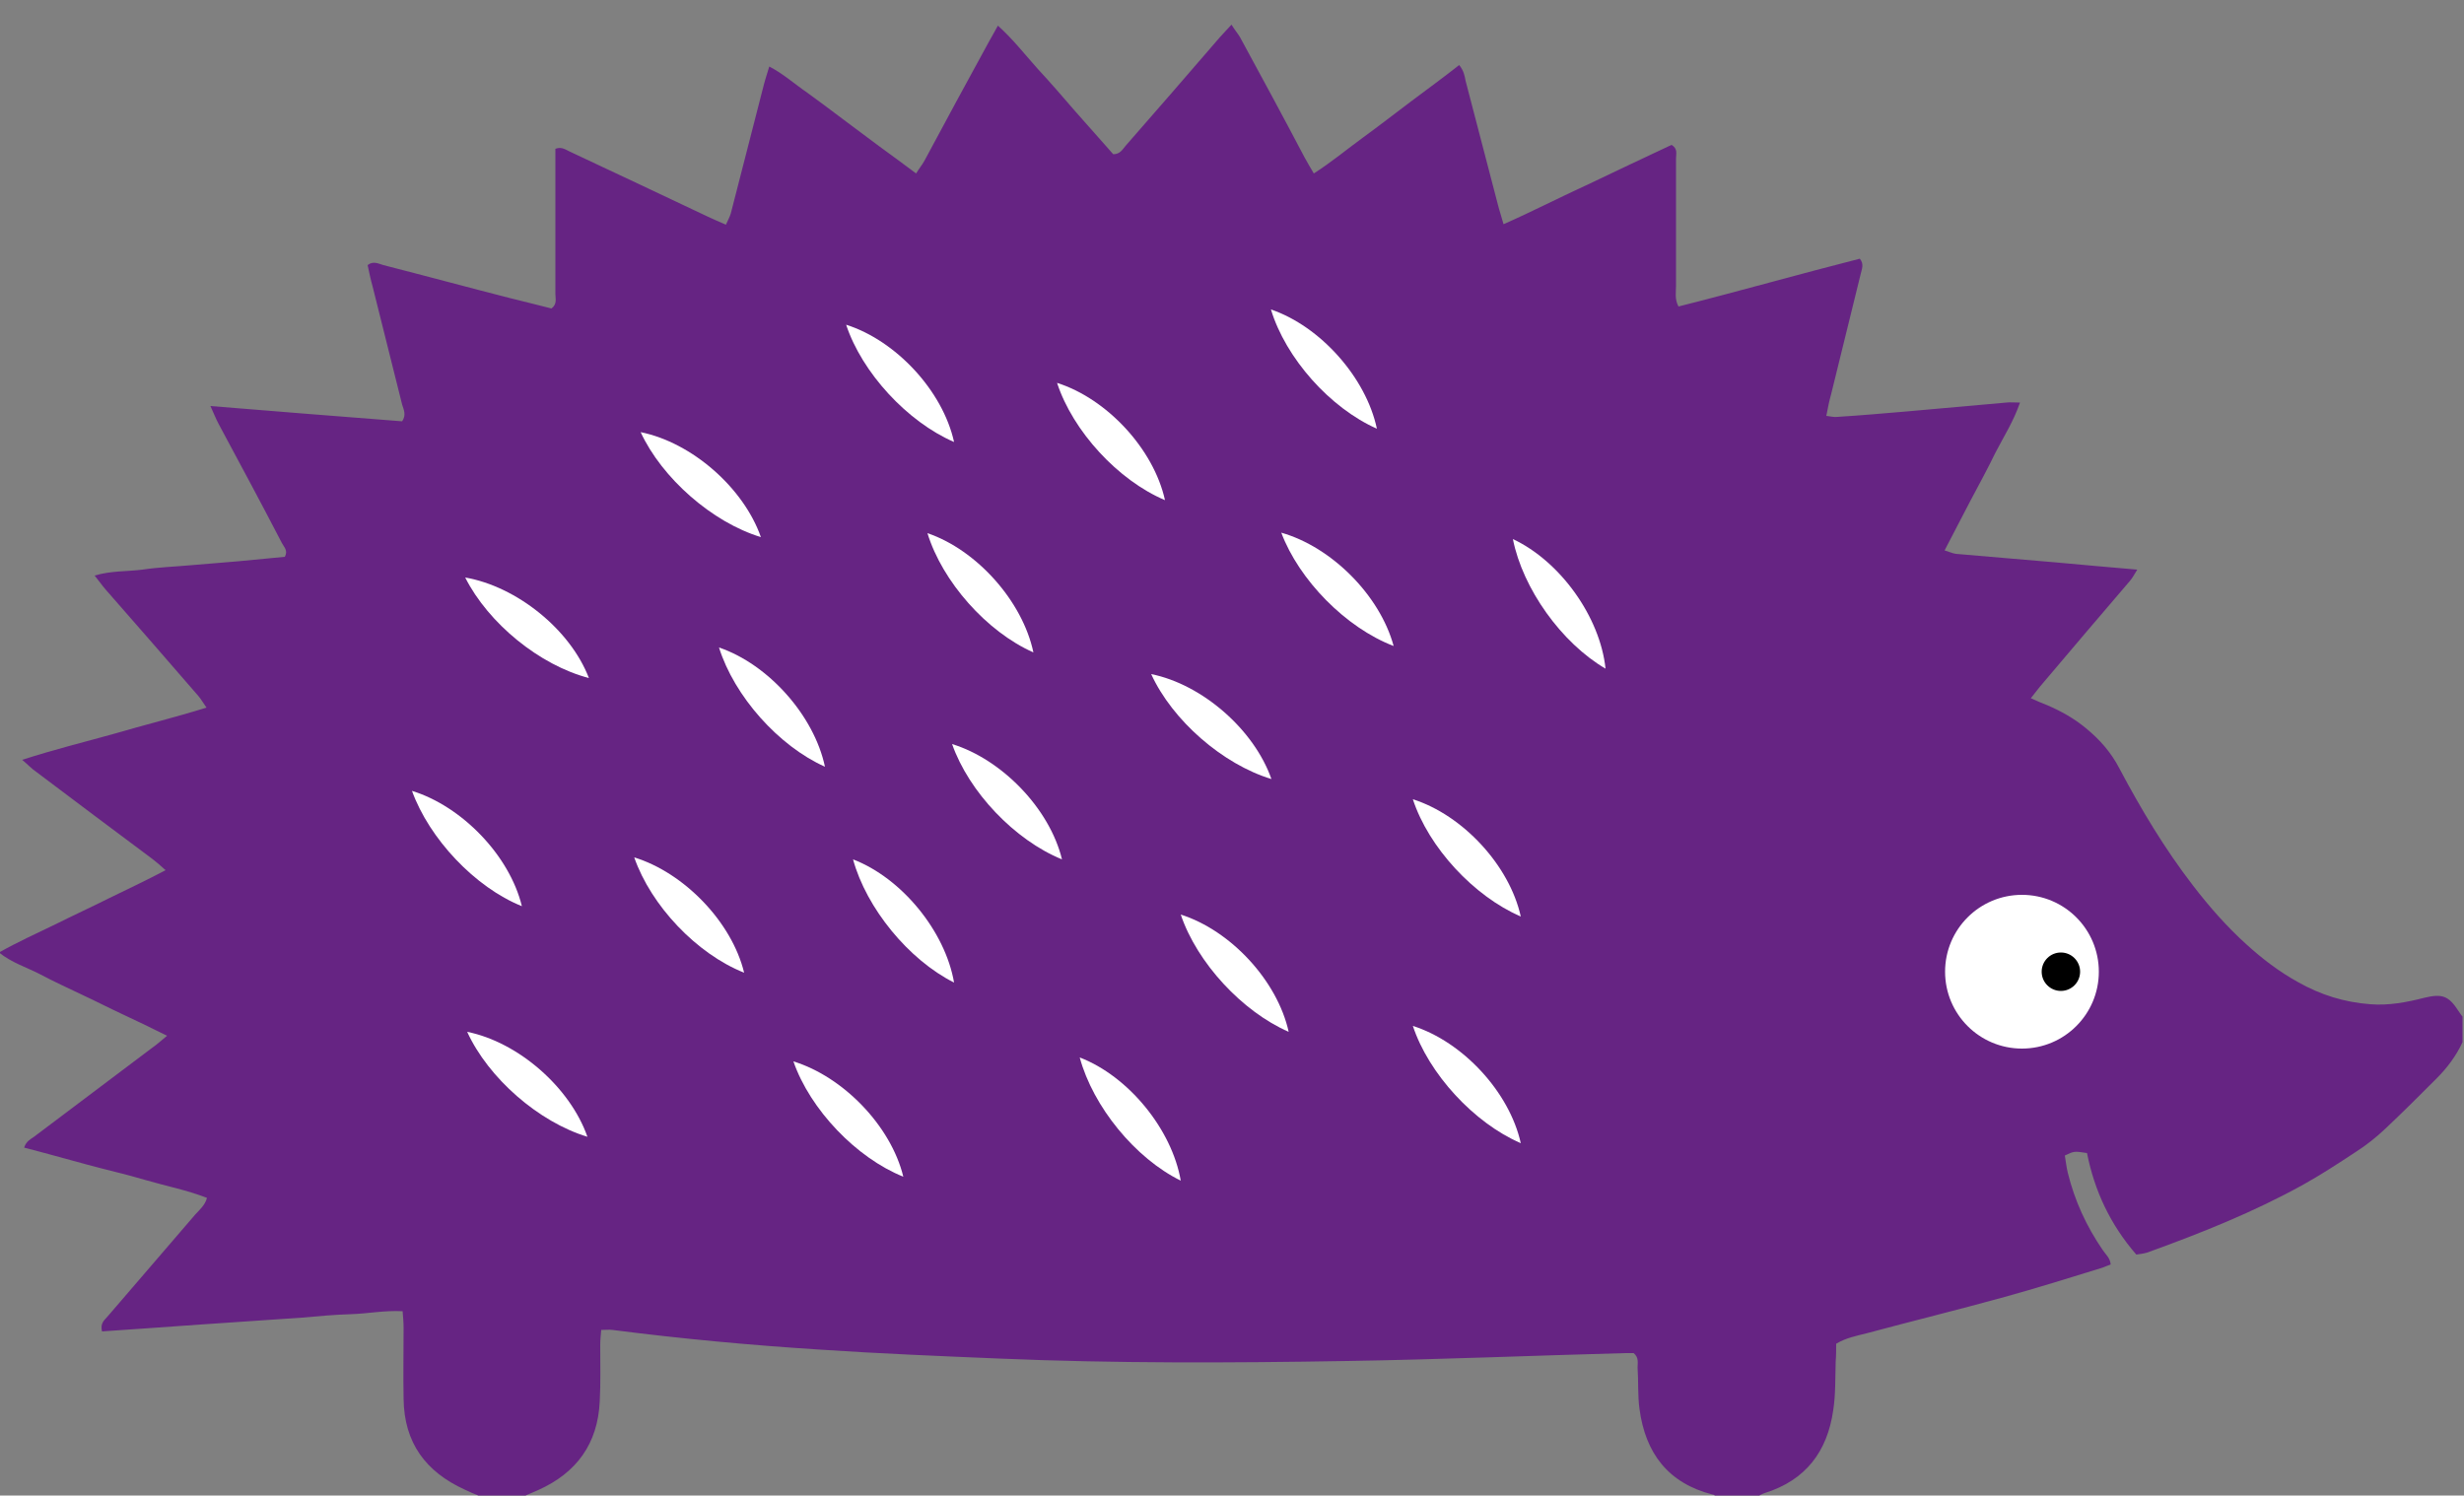 <?xml version="1.0" encoding="UTF-8"?>
<!-- Generator: Adobe Illustrator 26.2.1, SVG Export Plug-In . SVG Version: 6.00 Build 0)  -->
<svg xmlns="http://www.w3.org/2000/svg" xmlns:xlink="http://www.w3.org/1999/xlink" version="1.1" id="Layer_1" x="0px" y="0px" viewBox="0 0 500 303.5" style="enable-background:new 0 0 500 303.5;" xml:space="preserve">
<rect x="0" y="0" width="500" height="303.5" fill="#808080" stroke="none"/>
<style type="text/css">
	.st0{fill:#662483;}
	.st1{fill:#FFFFFF;}
</style>
<g>
	<g>
		<path class="st0" d="M97.3,303.6c-1-0.4-2-0.8-3-1.3c-7.9-3.6-12.3-9.5-12.4-18.4c-0.1-4.8,0-9.6,0-14.4c0-1.1-0.1-2.1-0.2-3.4    c-3.7-0.2-7.1,0.5-10.5,0.6c-3.3,0.1-6.6,0.4-9.9,0.7c-3.4,0.2-6.9,0.5-10.3,0.7c-3.4,0.2-6.9,0.5-10.3,0.7    c-3.3,0.2-6.6,0.5-9.9,0.7c-3.4,0.2-6.8,0.5-10.1,0.7c-0.4-1.7,0.5-2.3,1.1-3c5.9-6.9,11.9-13.8,17.8-20.7c0.9-1,2-1.9,2.4-3.4    c-4.1-1.6-8.3-2.4-12.4-3.6c-4-1.2-8.1-2.1-12.1-3.2c-4.1-1.1-8.3-2.3-12.6-3.4c0.4-1.3,1.3-1.7,2-2.2c8-6,15.9-12,23.9-18    c1-0.7,1.9-1.5,3.1-2.5c-3.2-1.6-6.1-3-8.9-4.3c-2.8-1.3-5.5-2.7-8.3-4c-2.9-1.4-5.8-2.7-8.6-4.2c-2.7-1.4-5.7-2.3-8.3-4.4    c3.9-2.2,7.7-3.9,11.4-5.7c3.6-1.8,7.3-3.5,10.9-5.3c3.7-1.8,7.5-3.6,11.5-5.7c-1.1-1-1.9-1.7-2.7-2.3    c-7.9-5.9-15.8-11.8-23.6-17.7c-0.9-0.6-1.6-1.4-2.8-2.4c6.5-2.1,12.6-3.6,18.7-5.3c6.1-1.8,12.3-3.3,18.7-5.3    c-0.7-1-1.1-1.7-1.6-2.3c-6.3-7.3-12.6-14.5-18.9-21.7c-0.7-0.8-1.3-1.7-2.2-2.8c3.4-1,6.6-0.8,9.7-1.2c3.3-0.5,6.6-0.6,9.9-0.9    c3.2-0.3,6.4-0.5,9.6-0.8c3.2-0.3,6.3-0.6,9.4-0.9c0.7-1.3-0.2-2-0.6-2.8c-4.2-8.1-8.5-16.1-12.8-24.1c-0.6-1.1-1-2.2-1.7-3.7    c13.3,1.1,26.1,2.1,38.9,3.1c0.9-1.3,0.3-2.4,0-3.4c-2-8-4-16-6-24c-0.4-1.4-0.7-2.9-1-4.3c1.1-0.9,2.2-0.3,3.2,0    c8.6,2.2,17.1,4.5,25.7,6.7c2.8,0.7,5.7,1.4,8.4,2.1c1.2-0.9,0.8-2,0.8-2.9c0-8.5,0-17,0-25.5c0-1.3,0-2.7,0-4    c1.3-0.5,2.1,0.2,3,0.6c9.4,4.4,18.7,8.8,28,13.2c1.1,0.5,2.2,1,3.6,1.6c0.4-0.9,0.8-1.6,1-2.3c2.2-8.7,4.5-17.4,6.7-26.1    c0.3-1.2,0.7-2.3,1.1-3.7c2.9,1.5,5.2,3.6,7.7,5.3c2.5,1.8,5,3.7,7.4,5.5c2.4,1.8,4.7,3.5,7.1,5.3c2.5,1.8,4.9,3.6,7.6,5.6    c0.6-1,1.2-1.7,1.7-2.6c4.3-8,8.6-16,13-24c0.6-1.1,1.2-2.1,1.9-3.4c3.1,2.8,5.5,5.9,8.1,8.8c2.6,2.8,5.1,5.7,7.6,8.6    c2.6,2.9,5.2,5.9,7.7,8.7c1.4,0,1.9-1,2.5-1.7c6.4-7.3,12.8-14.7,19.1-22c0.7-0.8,1.5-1.6,2.4-2.6c0.6,1,1.2,1.7,1.7,2.5    c4.4,8.1,8.8,16.2,13.1,24.4c0.6,1.1,1.2,2.1,1.9,3.3c3.6-2.3,6.7-4.9,10-7.3c3.3-2.4,6.5-4.9,9.7-7.3c3.2-2.4,6.5-4.8,9.8-7.4    c0.9,1.1,1.1,2.1,1.3,3.2c2.2,8.4,4.4,16.9,6.6,25.3c0.3,1.2,0.7,2.3,1.1,3.8c5.9-2.6,11.5-5.5,17.2-8.1c5.7-2.7,11.3-5.4,16.9-8    c1.3,0.8,0.9,1.8,0.9,2.8c0,8.6,0,17.2,0,25.8c0,1.3-0.3,2.7,0.5,4.2c12.3-3.1,24.6-6.6,36.8-9.7c0.9,1.1,0.4,2.1,0.2,3    c-2,8.1-4,16.2-6,24.4c-0.4,1.4-0.7,2.9-1,4.5c0.9,0.1,1.6,0.3,2.3,0.2c4.7-0.3,9.3-0.7,14-1.1c6.7-0.6,13.5-1.2,20.2-1.8    c0.8-0.1,1.6,0,2.8,0c-1.3,3.8-3.3,6.9-5,10.2c-1.6,3.3-3.4,6.6-5.1,9.8c-1.7,3.3-3.4,6.5-5.2,10c1,0.3,1.6,0.6,2.3,0.7    c6.6,0.6,13.2,1.1,19.9,1.7c5.5,0.5,11,1,16.9,1.5c-0.6,1-1,1.7-1.5,2.3c-5.9,6.9-11.8,13.8-17.7,20.8c-0.8,0.9-1.5,1.9-2.4,3    c1.3,0.6,2.3,1,3.3,1.4c2.8,1.2,5.5,2.7,7.9,4.7c2.8,2.3,5.1,4.9,6.8,8.2c4.4,8.3,9.2,16.3,14.9,23.7c3.3,4.3,6.9,8.4,10.9,12    c3.2,2.9,6.6,5.5,10.4,7.6c4.6,2.6,9.4,4.1,14.7,4.5c3.7,0.3,7.4-0.4,10.9-1.3c3.7-0.9,5-0.4,7,2.7c0.3,0.4,0.5,0.8,0.8,1.1    c0,1.7,0,3.4,0,5.2c-1.3,2.8-3.1,5.2-5.3,7.4c-3.4,3.4-6.8,6.8-10.3,10.1c-1.9,1.8-3.9,3.4-6.1,4.8c-3.5,2.3-7,4.6-10.6,6.6    c-10.1,5.6-20.9,9.9-31.7,13.8c-0.7,0.2-1.4,0.3-2.2,0.4c-5.3-6.1-8.5-13-10-20.6c-2.6-0.4-2.6-0.4-4.5,0.5    c0.2,1.1,0.3,2.3,0.6,3.5c1.4,5.7,3.8,10.9,7.1,15.7c0.6,0.9,1.5,1.6,1.6,2.9c-0.8,0.3-1.4,0.6-2.1,0.8c-6.5,2-12.9,4-19.4,5.8    c-9.4,2.6-18.8,4.9-28.1,7.4c-2,0.5-4.1,0.9-6.1,2.1c0,1.2,0,2.4-0.1,3.6c-0.1,3.3,0,6.7-0.5,9.9c-1.2,8.4-5.6,14.2-13.9,16.8    c-0.6,0.2-1.1,0.5-1.6,0.8c-2.7,0-5.4,0-8.1,0c-0.3-0.2-0.6-0.5-0.9-0.5c-9-2.3-13.6-8.4-14.8-17.3c-0.4-2.8-0.2-5.6-0.4-8.5    c0-0.9,0.3-2-0.8-2.9c-0.5,0-1.1,0-1.7,0c-18.8,0.5-37.6,1.3-56.4,1.6c-23.6,0.4-47.2,0.5-70.8-0.5c-12-0.5-24.1-1-36.1-1.8    c-14.1-0.9-28.2-2.2-42.2-4c-0.7-0.1-1.4,0-2.3,0c-0.1,1.1-0.2,2.1-0.2,3.1c0,3.8,0.1,7.6-0.1,11.4c-0.4,8.6-4.7,14.5-12.5,18    c-1,0.4-2,0.9-3,1.3C103.2,303.6,100.2,303.6,97.3,303.6z"></path>
	</g>
	<g>
		<circle class="st1" cx="410.3" cy="197.2" r="15.6"></circle>
		<circle cx="418.2" cy="197.2" r="3.9"></circle>
	</g>
	<g>
		<path class="st1" d="M94.4,117.2c10.4,1.8,21.3,10.5,25.1,20.4C109.5,135,99.1,126.5,94.4,117.2L94.4,117.2z"></path>
	</g>
	<g>
		<path class="st1" d="M130,87.7c10.4,2.1,20.9,11.3,24.4,21.3C144.5,106,134.3,97,130,87.7L130,87.7z"></path>
	</g>
	<g>
		<path class="st1" d="M171.7,65.9c10.1,3.2,19.6,13.4,21.9,23.8C184.1,85.6,174.9,75.6,171.7,65.9L171.7,65.9z"></path>
	</g>
	<g>
		<path class="st1" d="M193.2,151c10.1,3.1,19.8,13.1,22.3,23.4C205.9,170.5,196.6,160.7,193.2,151L193.2,151z"></path>
	</g>
	<g>
		<path class="st1" d="M188.2,108.2c10,3.4,19.3,13.8,21.5,24.2C200.2,128.2,191.2,118,188.2,108.2L188.2,108.2z"></path>
	</g>
	<g>
		<path class="st1" d="M260,108.1c10.2,2.9,20,12.7,22.8,23C273.1,127.4,263.6,117.7,260,108.1L260,108.1z"></path>
	</g>
	<g>
		<path class="st1" d="M128.7,174c10.1,3.1,19.8,13.1,22.3,23.4C141.4,193.6,132.1,183.8,128.7,174L128.7,174z"></path>
	</g>
	<g>
		<path class="st1" d="M145.9,131.4c10,3.4,19.3,13.8,21.5,24.2C158,151.4,149,141.3,145.9,131.4L145.9,131.4z"></path>
	</g>
	<g>
		<path class="st1" d="M214.5,77.7c10.1,3.2,19.6,13.4,21.9,23.8C226.9,97.5,217.7,87.5,214.5,77.7L214.5,77.7z"></path>
	</g>
	<g>
		<path class="st1" d="M173.1,174.4c9.9,3.8,18.7,14.6,20.5,25C184.4,194.8,175.8,184.3,173.1,174.4L173.1,174.4z"></path>
	</g>
	<g>
		<path class="st1" d="M233.6,136.8c10.4,2.1,20.9,11.3,24.4,21.3C248.1,155.1,237.9,146.2,233.6,136.8L233.6,136.8z"></path>
	</g>
	<g>
		<path class="st1" d="M239.6,185.6c10.1,3.2,19.6,13.4,21.9,23.8C252.1,205.3,242.9,195.4,239.6,185.6L239.6,185.6z"></path>
	</g>
	<g>
		<path class="st1" d="M94.8,209.4c10.4,2.1,20.9,11.3,24.4,21.3C109.3,227.7,99.1,218.8,94.8,209.4L94.8,209.4z"></path>
	</g>
	<g>
		<path class="st1" d="M307,109.4c9.6,4.5,17.7,15.8,18.8,26.3C316.9,130.5,309,119.5,307,109.4L307,109.4z"></path>
	</g>
	<g>
		<path class="st1" d="M161,215.4c10.1,3.1,19.8,13.1,22.3,23.4C173.8,235,164.4,225.2,161,215.4L161,215.4z"></path>
	</g>
	<g>
		<path class="st1" d="M257.9,62.8c10,3.4,19.3,13.8,21.5,24.2C269.9,82.8,260.9,72.7,257.9,62.8L257.9,62.8z"></path>
	</g>
	<g>
		<path class="st1" d="M286.7,162.2c10.1,3.2,19.6,13.4,21.9,23.8C299.1,181.9,289.9,172,286.7,162.2L286.7,162.2z"></path>
	</g>
	<g>
		<path class="st1" d="M219.1,214.6c9.9,3.8,18.7,14.6,20.5,25C230.4,235.1,221.8,224.6,219.1,214.6L219.1,214.6z"></path>
	</g>
	<g>
		<path class="st1" d="M286.7,208.2c10.1,3.2,19.6,13.4,21.9,23.8C299.1,227.9,289.9,217.9,286.7,208.2L286.7,208.2z"></path>
	</g>
	<g>
		<path class="st1" d="M83.6,160.5c10.1,3.1,19.8,13.1,22.3,23.4C96.4,180.1,87.1,170.2,83.6,160.5L83.6,160.5z"></path>
	</g>
</g>
</svg>
